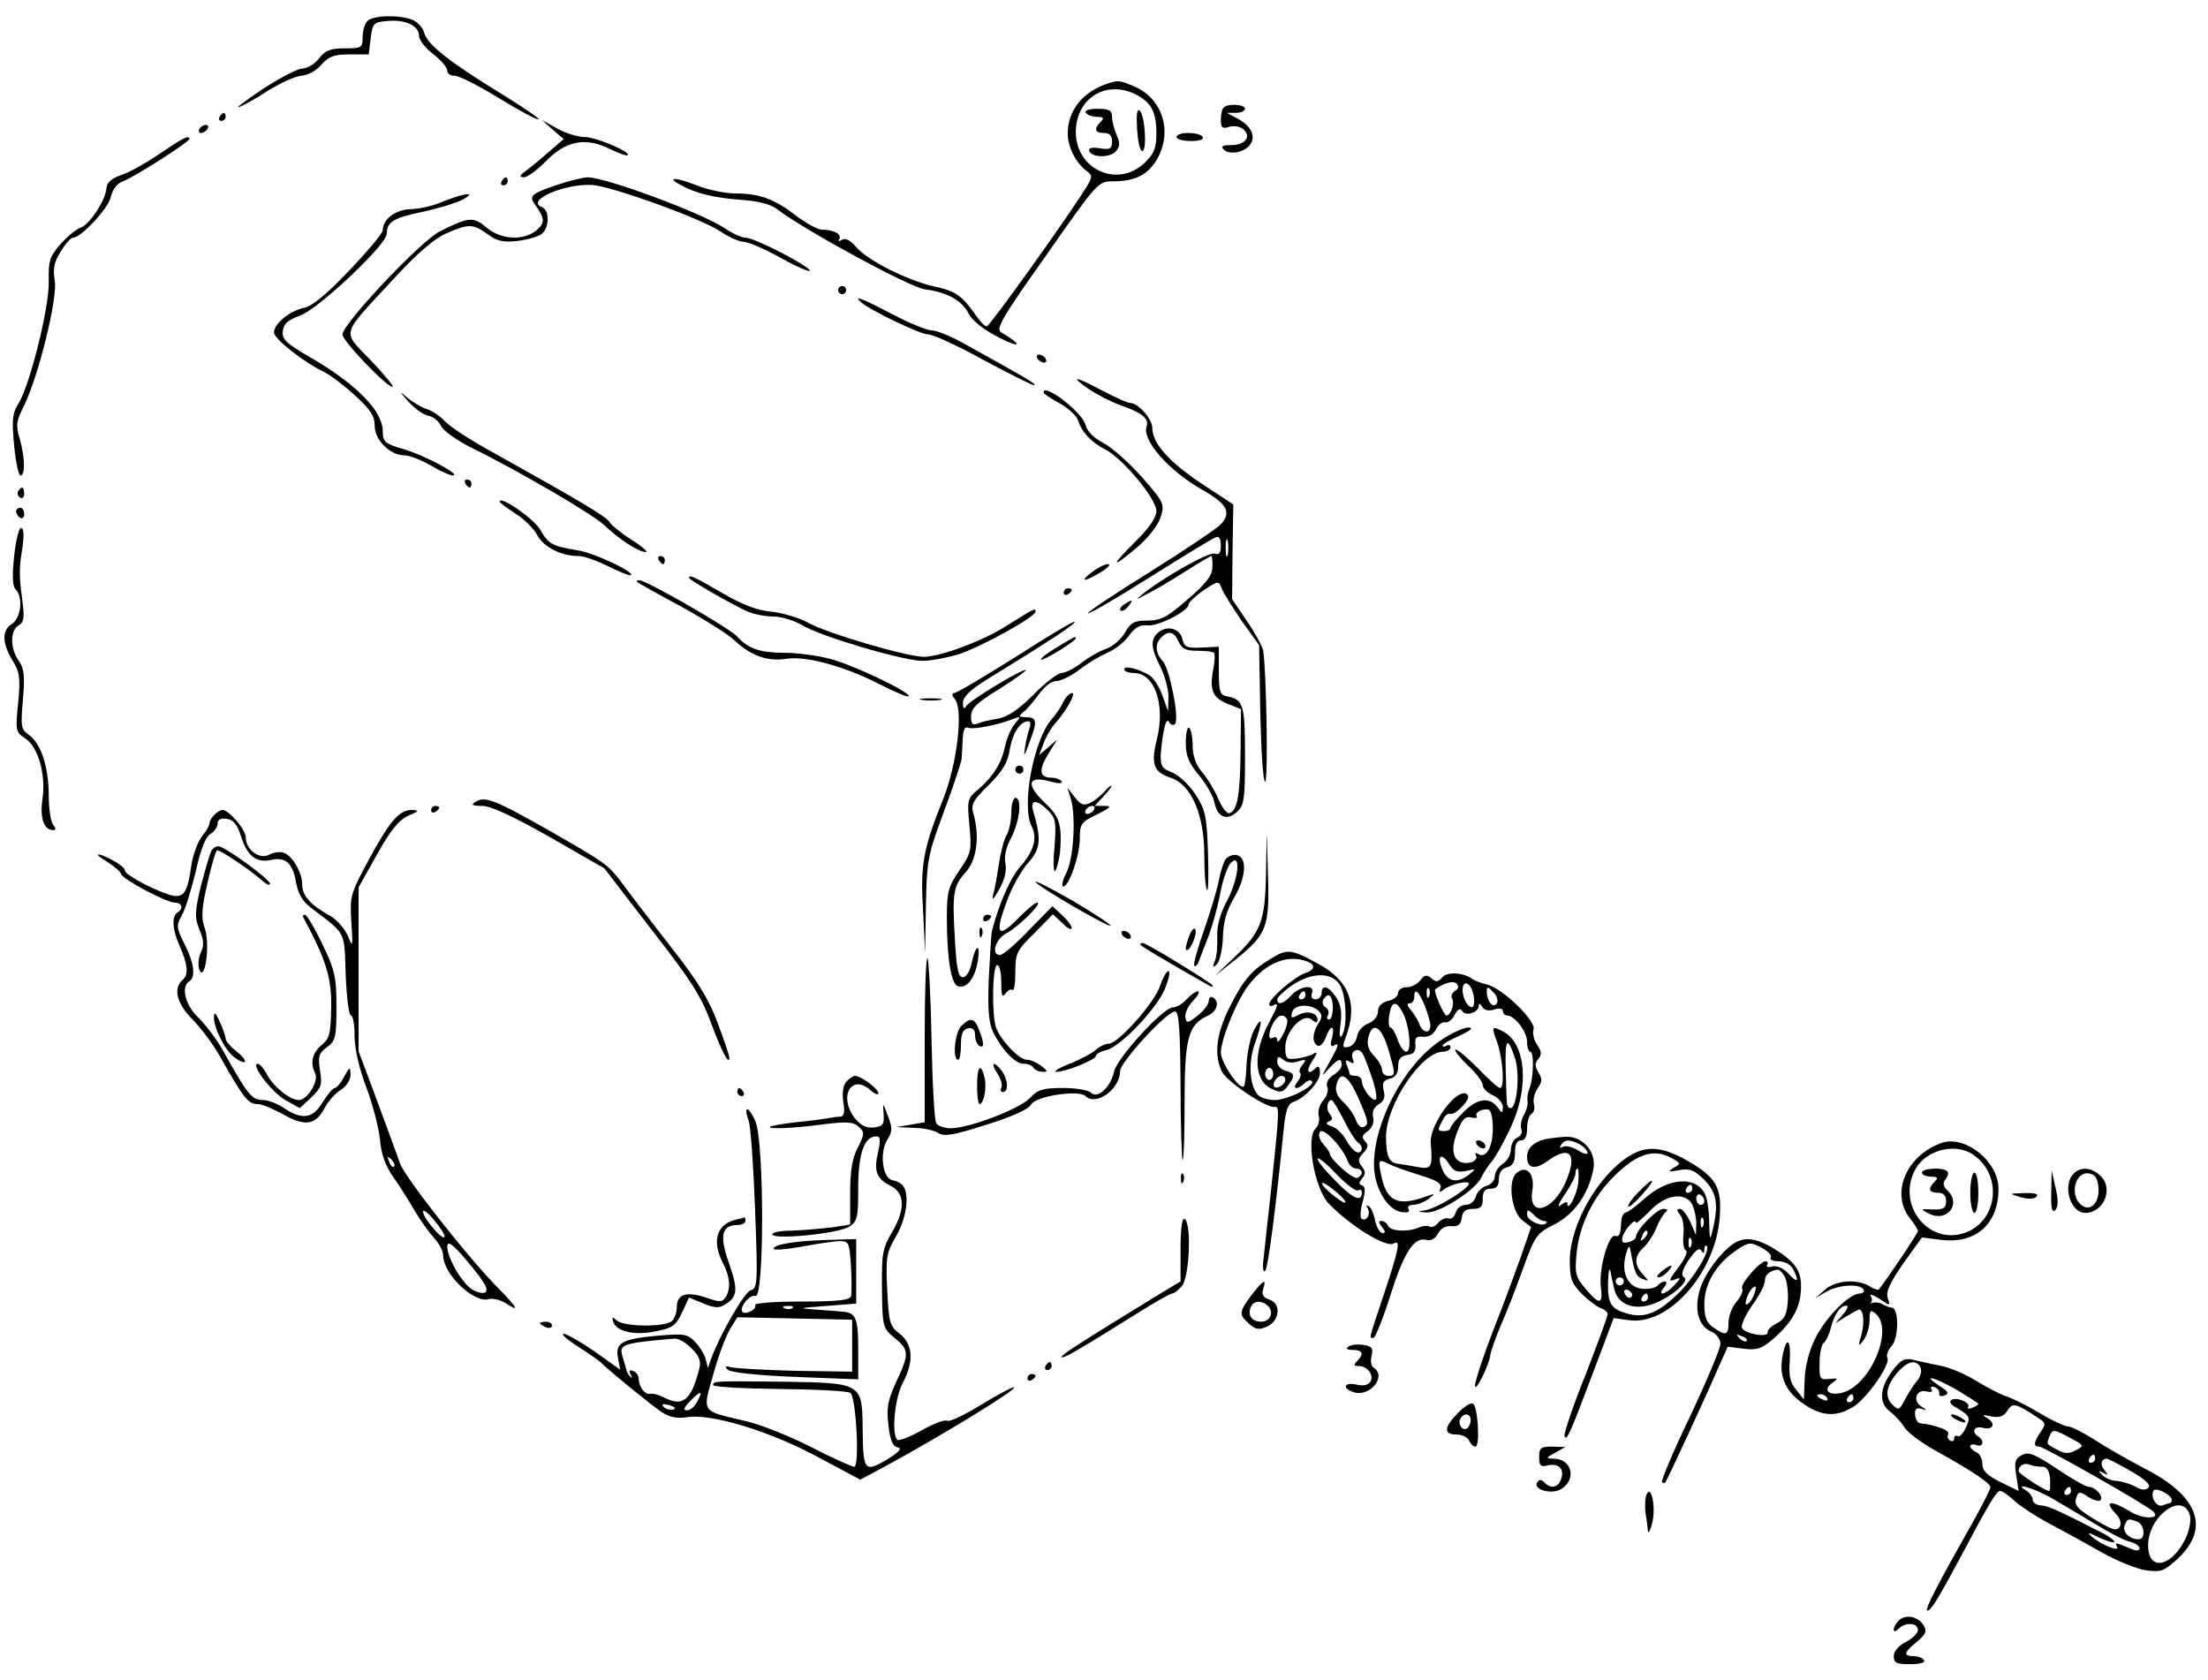 <?xml version="1.0" standalone="no"?>
<!DOCTYPE svg PUBLIC "-//W3C//DTD SVG 20010904//EN"
 "http://www.w3.org/TR/2001/REC-SVG-20010904/DTD/svg10.dtd">
<svg version="1.0" xmlns="http://www.w3.org/2000/svg"
 width="548pt" height="417pt" viewBox="0 0 548 417"
 preserveAspectRatio="xMidYMid meet">
<g transform="translate(0,417) scale(0.1,-0.1)"
fill="#000000" stroke="none">
<path d="M912 4118 c-7 -7 -12 -25 -12 -40 0 -26 -2 -28 -44 -28 -36 0 -49 -5
-64 -25 -11 -14 -30 -25 -41 -25 -12 0 -56 -23 -99 -51 -42 -28 -69 -49 -60
-45 10 3 43 21 73 41 31 19 68 36 83 37 15 1 37 12 49 27 19 21 32 26 70 26
l48 0 5 40 c5 38 7 40 42 43 45 4 78 -12 78 -37 0 -10 16 -31 35 -45 19 -15
35 -33 35 -41 0 -8 8 -13 18 -13 9 1 59 -24 111 -56 51 -31 95 -55 98 -52 2 2
-40 31 -94 64 -127 78 -182 121 -190 150 -3 13 -17 28 -30 33 -34 13 -97 11
-111 -3z"/>
<path d="M2750 3963 c-62 -20 -100 -67 -100 -124 0 -34 20 -74 49 -95 13 -10
12 -15 -5 -42 -48 -77 -238 -342 -245 -342 -5 0 -16 12 -26 26 -35 50 -51 62
-104 73 -67 15 -167 65 -195 99 -14 16 -25 22 -34 17 -8 -5 -11 -4 -7 2 7 12
-14 23 -43 23 -10 0 -40 16 -66 36 -53 41 -90 54 -151 54 -23 0 -66 9 -94 20
-53 21 -78 21 -38 0 37 -20 81 -31 149 -36 43 -3 74 -11 90 -24 68 -52 328
-193 365 -198 55 -7 92 -27 109 -60 9 -18 38 -41 78 -61 53 -27 56 -17 3 14
-14 9 0 34 112 192 126 180 128 183 165 183 54 0 85 15 108 52 42 70 16 154
-56 184 -35 15 -40 15 -64 7z m70 -28 c38 -20 50 -43 50 -97 0 -36 -6 -50 -29
-72 -67 -64 -171 -17 -171 77 1 84 76 130 150 92z"/>
<path d="M2695 3890 c3 -5 16 -10 28 -10 16 0 18 -3 9 -12 -18 -18 -15 -28 8
-28 14 0 20 -7 20 -21 0 -18 -5 -21 -30 -17 -19 3 -29 1 -27 -6 6 -18 53 -18
67 -1 10 12 10 21 1 41 -6 14 -11 34 -11 44 0 16 -7 20 -36 20 -21 0 -33 -4
-29 -10z"/>
<path d="M2822 3850 c2 -30 7 -55 13 -55 12 0 7 87 -6 100 -7 7 -9 -9 -7 -45z"/>
<path d="M3037 3903 c-4 -3 -7 -17 -7 -30 0 -20 4 -23 20 -18 12 4 27 1 35 -5
22 -18 6 -40 -28 -40 -22 0 -28 -3 -20 -11 15 -15 54 -7 67 14 13 21 0 46 -35
64 l-24 13 23 0 c12 0 22 5 22 10 0 11 -43 14 -53 3z"/>
<path d="M545 3880 c-3 -5 -1 -10 4 -10 6 0 11 5 11 10 0 6 -2 10 -4 10 -3 0
-8 -4 -11 -10z"/>
<path d="M1372 3848 l27 -23 -37 -32 c-20 -18 -46 -39 -57 -47 -16 -12 -17
-15 -5 -16 9 0 33 18 54 39 50 52 99 61 158 32 23 -11 44 -19 46 -16 8 8 -79
45 -107 45 -16 0 -47 9 -68 21 l-38 21 27 -24z"/>
<path d="M495 3850 c-3 -5 -2 -10 4 -10 5 0 13 5 16 10 3 6 2 10 -4 10 -5 0
-13 -4 -16 -10z"/>
<path d="M2920 3830 c0 -5 16 -10 36 -10 21 0 33 4 29 10 -3 6 -19 10 -36 10
-16 0 -29 -4 -29 -10z"/>
<path d="M397 3789 c-32 -22 -74 -46 -95 -53 -26 -9 -37 -19 -38 -34 -2 -29
-42 -90 -64 -97 -10 -3 -33 -22 -50 -41 -27 -31 -30 -42 -29 -92 2 -64 -48
-262 -76 -305 -14 -22 -16 -39 -10 -102 4 -41 11 -75 16 -75 12 0 11 45 -2 91
-10 33 -9 43 10 81 36 72 84 266 77 311 -5 30 -2 47 15 73 11 19 25 34 30 34
20 0 88 73 94 101 4 19 16 34 30 39 28 10 165 98 165 105 0 11 -17 2 -73 -36z"/>
<path d="M1245 3720 c-3 -5 -1 -10 4 -10 6 0 11 5 11 10 0 6 -2 10 -4 10 -3 0
-8 -4 -11 -10z"/>
<path d="M1382 3711 c-64 -22 -70 -27 -54 -49 25 -35 25 -45 3 -64 -33 -26
-87 -23 -123 7 -33 28 -44 27 -116 -9 -47 -23 -242 -230 -242 -256 0 -16 109
-130 124 -130 5 0 -19 29 -53 65 -73 76 -78 58 55 202 60 65 102 101 132 114
55 24 66 24 102 -2 23 -17 38 -21 74 -17 25 3 53 11 61 18 19 16 19 59 0 66
-42 16 56 59 125 55 48 -3 275 -85 319 -116 21 -14 46 -25 57 -25 10 0 52 -18
92 -40 39 -22 72 -36 72 -32 0 11 -137 82 -159 82 -10 0 -34 11 -53 24 -57 38
-295 126 -340 126 -13 -1 -47 -9 -76 -19z"/>
<path d="M1100 3670 c-25 -11 -61 -19 -81 -19 -37 -1 -69 -25 -69 -52 0 -8
-38 -53 -83 -100 -57 -60 -92 -89 -113 -93 -36 -8 -74 -40 -74 -61 0 -16 75
-75 126 -99 17 -9 51 -35 77 -59 37 -34 47 -50 47 -74 0 -35 38 -73 74 -73 11
0 41 -11 65 -25 23 -14 48 -25 55 -25 22 1 -70 50 -121 65 -48 14 -53 18 -53
45 0 50 -66 117 -178 182 -62 36 -73 46 -70 67 2 18 13 27 43 38 44 15 215
176 215 203 0 29 16 39 87 54 39 8 84 22 100 30 39 21 8 18 -47 -4z"/>
<path d="M2080 3450 c0 -5 5 -10 10 -10 6 0 10 5 10 10 0 6 -4 10 -10 10 -5 0
-10 -4 -10 -10z"/>
<path d="M2136 3421 c19 -19 148 -81 168 -81 12 0 75 -29 140 -65 66 -35 121
-63 123 -61 4 4 -17 16 -172 102 -33 19 -70 34 -82 34 -12 0 -56 18 -98 40
-76 40 -98 48 -79 31z"/>
<path d="M2575 3280 c3 -5 11 -10 16 -10 6 0 7 5 4 10 -3 6 -11 10 -16 10 -6
0 -7 -4 -4 -10z"/>
<path d="M2703 3204 c21 -14 56 -32 79 -40 52 -18 70 -33 64 -51 -13 -34 52
-109 137 -158 64 -36 75 -58 45 -88 -13 -12 -92 -65 -175 -117 -84 -52 -153
-98 -153 -102 0 -4 69 36 153 89 83 52 158 98 165 100 8 3 12 -4 12 -21 0 -18
-4 -24 -15 -20 -13 6 -128 -59 -180 -101 -18 -15 -18 -15 10 0 17 8 59 33 94
55 34 22 65 40 67 40 2 0 4 -12 3 -27 0 -21 -15 -41 -61 -80 -51 -45 -67 -53
-100 -53 -33 0 -42 -5 -56 -30 -9 -16 -30 -34 -46 -40 -16 -5 -44 -21 -62 -35
-18 -14 -40 -25 -49 -25 -9 0 -41 -24 -70 -54 -36 -36 -64 -55 -86 -59 -19 -3
-42 -8 -51 -12 -14 -6 -18 -2 -18 17 0 20 14 34 70 68 38 24 68 46 66 47 -5 6
-139 -75 -148 -89 -5 -9 -8 -7 -8 8 0 14 17 31 55 55 171 105 226 142 222 146
-3 2 -68 -37 -146 -87 -78 -49 -147 -90 -153 -90 -6 0 -6 -6 2 -15 21 -26 6
-158 -28 -245 -51 -127 -58 -165 -51 -280 l5 -105 2 117 c2 106 5 126 36 210
32 86 47 132 52 151 1 4 2 25 3 47 1 28 5 38 14 34 14 -5 74 7 112 22 19 7 19
6 4 -12 -9 -10 -20 -35 -24 -54 -9 -43 -29 -76 -66 -108 -28 -23 -29 -26 -23
-90 6 -63 4 -70 -25 -112 -27 -40 -31 -53 -31 -116 0 -99 10 -165 27 -171 22
-8 43 19 50 63 7 46 -6 40 -16 -8 -4 -19 -13 -33 -21 -33 -12 0 -16 21 -20 95
-7 116 -4 132 28 167 26 29 34 87 18 144 -7 22 -1 33 38 71 34 34 47 55 52 87
7 42 26 71 46 71 6 0 7 -8 3 -17 -3 -10 -9 -31 -11 -48 -4 -25 -2 -23 10 10
21 54 20 65 -6 65 -20 1 -21 2 -8 13 9 7 26 27 39 45 13 18 31 32 43 32 11 0
37 13 57 28 20 16 51 34 69 42 18 7 42 26 53 41 15 22 28 29 48 27 27 -2 101
36 101 52 0 5 17 21 37 35 37 24 38 24 45 5 4 -11 27 -47 50 -81 l43 -60 3
-170 c2 -93 7 -169 12 -169 8 0 3 283 -5 326 -3 12 -21 45 -41 74 l-36 53 1
118 2 117 -79 52 c-81 54 -122 100 -122 138 0 22 -35 62 -55 62 -7 0 -37 14
-68 30 -69 37 -85 39 -34 4z m344 -411 c-3 -10 -5 -2 -5 17 0 19 2 27 5 18 2
-10 2 -26 0 -35z"/>
<path d="M1014 3173 c16 -18 38 -33 50 -35 11 -2 25 -13 30 -24 5 -12 37 -35
70 -52 130 -64 312 -171 339 -198 33 -32 82 -64 100 -64 6 0 -9 14 -35 30 -25
16 -50 36 -55 44 -8 14 -67 49 -307 183 -43 24 -89 54 -101 67 -12 13 -33 27
-46 31 -13 4 -35 17 -49 29 -20 17 -19 15 4 -11z"/>
<path d="M2590 3196 c0 -3 18 -15 40 -27 22 -12 43 -32 46 -43 9 -29 33 -54
68 -72 43 -22 126 -122 126 -152 0 -16 -17 -41 -50 -74 -64 -63 -64 -72 -1
-19 30 25 54 56 61 76 11 34 10 37 -46 101 -32 36 -75 74 -96 85 -24 12 -40
29 -44 45 -8 31 -104 105 -104 80z"/>
<path d="M1155 2970 c3 -5 8 -10 11 -10 2 0 4 5 4 10 0 6 -5 10 -11 10 -5 0
-7 -4 -4 -10z"/>
<path d="M45 2951 c-3 -5 -1 -12 5 -16 5 -3 10 1 10 9 0 18 -6 21 -15 7z"/>
<path d="M1240 2925 c0 -2 18 -16 40 -30 22 -14 46 -38 54 -54 16 -29 59 -51
103 -51 13 0 46 -12 74 -26 28 -14 53 -24 55 -21 8 8 -92 55 -131 61 -65 11
-73 15 -94 51 -16 28 -101 87 -101 70z"/>
<path d="M40 2901 c0 -6 5 -13 10 -16 6 -3 10 1 10 9 0 9 -4 16 -10 16 -5 0
-10 -4 -10 -9z"/>
<path d="M35 2789 c-5 -48 -4 -74 4 -82 19 -19 13 -71 -9 -85 -26 -16 -25 -48
1 -91 18 -29 20 -43 14 -106 -7 -68 -6 -72 17 -87 33 -21 53 -92 43 -153 -6
-46 4 -75 27 -75 7 0 7 5 0 13 -6 7 -11 40 -11 72 0 71 -19 130 -49 151 -20
14 -21 21 -15 88 5 59 3 78 -11 97 -21 30 -21 75 0 87 13 7 15 19 10 58 -9 67
-9 82 0 137 4 30 3 47 -4 47 -5 0 -13 -32 -17 -71z"/>
<path d="M1635 2780 c3 -5 8 -10 11 -10 2 0 4 5 4 10 0 6 -5 10 -11 10 -5 0
-7 -4 -4 -10z"/>
<path d="M2710 2750 c-33 -25 -19 -25 22 0 18 11 26 20 18 20 -8 0 -26 -9 -40
-20z"/>
<path d="M1710 2736 c0 -5 106 -66 144 -83 15 -7 45 -13 65 -13 20 0 52 -10
71 -21 45 -28 252 -89 299 -89 20 0 58 7 86 15 56 17 195 94 195 107 0 10 0
10 -75 -37 -57 -36 -162 -75 -202 -75 -42 0 -243 59 -288 85 -22 12 -63 24
-90 27 -36 3 -72 17 -122 46 -69 40 -83 47 -83 38z"/>
<path d="M1581 2726 c2 -2 51 -30 109 -61 58 -32 119 -70 135 -86 40 -37 81
-51 126 -44 49 8 144 -18 232 -63 37 -19 70 -33 72 -30 9 8 -137 78 -195 93
-30 8 -81 15 -113 15 -60 0 -90 10 -117 40 -17 20 -226 140 -243 140 -6 0 -8
-2 -6 -4z"/>
<path d="M2640 2699 c0 -5 5 -7 10 -4 6 3 10 8 10 11 0 2 -4 4 -10 4 -5 0 -10
-5 -10 -11z"/>
<path d="M2790 2670 c-8 -5 -12 -12 -9 -15 4 -3 12 1 19 10 14 17 11 19 -10 5z"/>
<path d="M2872 2598 c-17 -17 -15 -38 8 -83 11 -22 20 -55 20 -75 l-1 -35 -14
39 c-8 22 -22 44 -32 50 -28 17 -63 25 -63 15 0 -5 11 -9 23 -9 53 0 80 -78
58 -166 -15 -60 -8 -80 34 -94 52 -17 84 -91 84 -194 0 -43 3 -81 7 -85 3 -3
4 40 2 95 -3 91 -7 106 -32 144 -15 23 -41 47 -57 53 -31 12 -33 18 -23 91 5
30 10 43 15 35 4 -8 11 -10 15 -6 12 12 -13 137 -30 156 -19 21 -20 43 -4 59
18 18 32 15 43 -10 8 -18 18 -23 47 -23 20 0 38 -2 41 -5 3 -3 2 -24 -3 -47
-8 -49 1 -67 43 -82 l27 -11 -1 -102 c-1 -111 -8 -149 -27 -156 -7 -2 -19 13
-28 35 -9 21 -27 51 -40 66 -16 19 -24 41 -24 67 0 21 -4 41 -9 44 -4 3 -8
-14 -8 -37 0 -33 7 -50 32 -80 18 -21 35 -51 39 -68 7 -37 31 -47 56 -24 18
16 20 32 20 140 0 127 -4 139 -45 147 -17 3 -20 11 -20 63 l0 60 -42 -2 c-38
-2 -44 1 -49 23 -7 26 -41 33 -62 12z"/>
<path d="M2622 2563 c-24 -14 -41 -28 -38 -30 4 -4 86 46 86 53 0 6 -2 5 -48
-23z"/>
<path d="M2639 2428 c-6 -13 -19 -32 -29 -43 -45 -52 -76 -217 -49 -267 14
-27 5 -61 -30 -100 -24 -28 -52 -92 -69 -158 -2 -8 -5 -62 -8 -119 -3 -80 0
-110 12 -135 23 -44 54 -76 75 -76 10 0 21 -4 24 -10 3 -5 14 -10 23 -10 13 0
13 2 -4 15 -10 8 -26 15 -35 15 -20 0 -65 48 -77 80 -11 33 -9 155 3 155 6 0
10 -19 10 -43 0 -33 2 -39 11 -27 6 8 14 12 17 8 4 -3 7 16 7 44 0 47 3 54 47
97 l46 47 24 -22 c12 -13 23 -18 23 -12 0 5 -11 20 -24 32 l-24 22 -59 -60
c-32 -34 -64 -61 -71 -61 -23 0 -12 39 16 54 30 16 91 76 76 76 -5 0 -24 -16
-43 -35 -56 -58 -64 -45 -30 44 11 30 34 71 51 90 31 35 33 58 12 129 -8 28 9
29 37 1 19 -19 21 -29 16 -93 -4 -41 -2 -65 3 -56 4 8 9 29 11 45 5 67 -1 88
-36 121 -51 48 -45 71 14 54 19 -5 29 -5 26 1 -4 5 -15 9 -25 9 -30 0 -33 18
-9 58 l23 37 -23 -20 -22 -19 11 29 c6 17 19 39 29 50 29 33 52 75 42 75 -6 0
-16 -10 -22 -22z"/>
<path d="M2288 2433 c12 -2 32 -2 45 0 12 2 2 4 -23 4 -25 0 -35 -2 -22 -4z"/>
<path d="M2520 2260 c0 -5 5 -10 10 -10 6 0 10 5 10 10 0 6 -4 10 -10 10 -5 0
-10 -4 -10 -10z"/>
<path d="M2740 2204 c-8 -8 -22 -20 -33 -26 -17 -8 -24 -6 -39 13 l-19 24 8
-25 c14 -43 8 -152 -11 -187 -9 -18 -12 -33 -7 -33 14 0 41 77 41 119 0 36 3
41 43 60 34 17 38 21 18 21 l-24 0 23 25 c13 14 21 25 18 25 -3 0 -11 -7 -18
-16z m-25 -44 c-3 -5 -11 -10 -16 -10 -6 0 -7 5 -4 10 3 6 11 10 16 10 6 0 7
-4 4 -10z"/>
<path d="M1180 2180 c-12 -7 -8 -10 17 -10 21 0 77 -26 167 -77 l136 -78 117
-152 c96 -123 124 -166 147 -230 28 -74 46 -109 46 -87 0 5 -13 43 -29 86 -21
57 -50 104 -112 183 -46 59 -99 128 -118 154 -43 57 -40 55 -190 141 -134 76
-158 85 -181 70z"/>
<path d="M2510 2154 c0 -19 -5 -45 -12 -57 -7 -12 -15 -44 -19 -72 -4 -27 -10
-61 -14 -75 -4 -17 1 -12 15 13 14 25 19 48 15 65 -3 17 2 40 15 64 21 40 27
98 10 98 -5 0 -10 -16 -10 -36z"/>
<path d="M1070 2159 c0 -5 5 -7 10 -4 6 3 10 8 10 11 0 2 -4 4 -10 4 -5 0 -10
-5 -10 -11z"/>
<path d="M532 2148 c-7 -7 -12 -16 -12 -21 0 -5 -8 -20 -19 -33 -10 -13 -22
-45 -26 -71 -10 -71 -19 -83 -53 -74 -42 13 -112 50 -112 61 0 5 -13 16 -30
25 -42 22 -51 18 -12 -5 17 -11 32 -24 32 -28 0 -12 113 -72 134 -72 18 0 22
-15 6 -25 -14 -9 -12 -42 4 -78 22 -50 25 -75 10 -88 -25 -21 -16 -59 24 -99
20 -21 51 -61 67 -90 61 -108 71 -120 95 -120 10 0 38 -12 64 -26 53 -30 79
-26 101 15 8 16 25 36 39 45 16 10 26 26 26 39 -1 21 -2 20 -16 -5 -8 -16 -19
-28 -23 -28 -5 0 -18 -16 -30 -35 -24 -41 -51 -45 -96 -15 -16 11 -40 20 -51
20 -29 0 -38 11 -99 120 -16 30 -45 67 -62 84 -33 30 -45 78 -23 91 16 10 12
45 -12 92 -20 40 -21 46 -7 71 9 15 24 65 35 110 12 55 25 87 37 93 9 5 17 17
17 25 0 10 8 14 22 12 17 -2 27 -14 36 -43 16 -50 38 -67 75 -59 36 8 54 -8
62 -57 5 -27 16 -46 36 -61 90 -69 83 -56 87 -167 2 -55 8 -101 13 -101 5 0 9
-23 9 -50 0 -32 11 -80 29 -128 16 -42 31 -101 34 -129 3 -37 13 -65 33 -94
16 -22 40 -61 54 -85 14 -24 36 -54 48 -67 12 -13 22 -32 22 -43 0 -46 77
-119 113 -108 10 3 29 -2 42 -10 37 -24 31 -13 -24 43 -74 76 -224 267 -238
303 -6 18 -32 88 -57 156 l-46 123 0 204 0 203 46 82 c34 61 54 85 78 96 26
11 28 13 9 14 -32 0 -54 -25 -108 -124 -45 -84 -47 -90 -43 -154 4 -63 4 -65
-9 -34 -8 18 -28 41 -45 50 -47 26 -68 49 -68 77 0 30 -24 71 -46 79 -9 3 -24
1 -36 -5 -24 -13 -58 12 -58 43 0 19 -42 68 -58 68 -4 0 -13 -5 -20 -12z m446
-873 c-3 -3 -9 2 -12 12 -6 14 -5 15 5 6 7 -7 10 -15 7 -18z m125 -175 c-7 -7
-53 48 -53 63 0 7 14 -4 29 -23 16 -19 27 -37 24 -40z m94 -108 c20 -28 10
-39 -22 -24 -25 12 -65 79 -65 109 1 13 10 8 37 -22 19 -22 42 -50 50 -63z"/>
<path d="M3142 2002 c-2 -119 -12 -145 -81 -210 l-46 -44 53 42 c76 61 83 80
79 208 l-3 107 -2 -103z"/>
<path d="M525 2059 c-4 -6 -15 -45 -26 -86 -16 -67 -16 -80 -4 -110 11 -26 12
-39 3 -58 -6 -13 -7 -32 -3 -42 14 -32 27 66 13 104 -9 26 -8 47 7 112 10 45
21 81 24 81 9 0 82 -49 109 -73 12 -11 22 -16 22 -10 0 11 -113 93 -128 93 -6
0 -14 -5 -17 -11z"/>
<path d="M3042 2038 c-5 -7 -13 -31 -17 -53 -4 -22 -21 -78 -37 -124 -16 -45
-27 -85 -24 -88 3 -3 9 3 12 13 4 10 15 40 25 65 9 25 22 72 28 104 6 33 18
66 26 74 26 26 19 -41 -10 -95 -17 -32 -25 -62 -24 -88 1 -23 -1 -50 -6 -61
-6 -16 -5 -18 5 -8 7 6 14 36 15 66 1 39 9 68 29 101 29 50 32 99 5 104 -9 2
-21 -3 -27 -10z"/>
<path d="M2570 1982 c0 -9 181 -114 186 -109 2 2 -39 29 -91 60 -52 30 -95 52
-95 49z"/>
<path d="M753 1893 c56 -105 70 -148 69 -222 -1 -65 -4 -78 -22 -93 -25 -20
-31 -45 -18 -71 10 -19 -18 -66 -40 -67 -22 0 -62 32 -78 61 -8 16 -19 29 -24
29 -20 0 37 -74 70 -91 l34 -19 29 27 c25 24 27 32 21 67 -5 34 -3 42 17 57
22 16 24 25 24 101 0 74 -4 91 -35 155 -19 40 -39 73 -43 73 -5 0 -6 -3 -4 -7z"/>
<path d="M2440 1889 c0 -5 5 -7 10 -4 6 3 10 8 10 11 0 2 -4 4 -10 4 -5 0 -10
-5 -10 -11z"/>
<path d="M2431 1854 c0 -11 3 -14 6 -6 3 7 2 16 -1 19 -3 4 -6 -2 -5 -13z"/>
<path d="M2951 1846 c-6 -16 -10 -31 -7 -33 7 -8 28 37 23 50 -3 7 -10 -1 -16
-17z"/>
<path d="M2785 1850 c3 -5 11 -10 16 -10 6 0 7 5 4 10 -3 6 -11 10 -16 10 -6
0 -7 -4 -4 -10z"/>
<path d="M2830 1826 c0 -3 60 -39 173 -103 4 -2 7 -2 7 1 0 5 -165 106 -174
106 -3 0 -6 -2 -6 -4z"/>
<path d="M3151 1789 c-46 -28 -67 -53 -102 -124 -31 -64 -36 -115 -16 -155 13
-25 111 -91 131 -87 12 2 11 -13 -9 -203 -8 -74 -17 -152 -19 -174 -3 -21 -1
-35 4 -30 7 8 25 142 47 361 4 36 10 54 22 58 30 10 67 50 67 73 0 14 -4 18
-10 12 -20 -20 -26 -9 -9 17 13 20 14 25 3 18 -8 -5 -27 -10 -42 -12 -25 -3
-28 0 -28 28 0 40 44 86 65 69 11 -9 15 -9 15 -1 0 18 -26 24 -48 12 -17 -9
-19 -8 -15 7 5 20 47 22 66 3 9 -9 9 -16 -1 -31 -15 -24 -16 -47 -2 -55 6 -3
14 5 20 19 12 34 24 34 16 0 -5 -17 -3 -23 4 -19 15 9 13 1 -11 -42 -20 -36
-20 -37 -1 -15 23 25 32 28 32 9 0 -7 -9 -18 -21 -25 -13 -8 -18 -19 -15 -29
4 -9 -1 -24 -10 -34 -9 -10 -14 -27 -11 -38 3 -11 -1 -25 -7 -31 -26 -21 -4
-150 32 -187 54 -56 142 -110 161 -99 18 11 13 -14 -24 -125 -40 -120 -37
-109 -26 -109 4 0 23 46 41 103 34 108 59 148 90 140 12 -3 22 3 29 16 7 13
20 20 34 18 16 -1 23 4 25 21 2 16 10 22 28 22 19 0 24 5 24 25 0 18 5 25 20
25 14 0 20 7 20 24 0 15 7 26 20 29 15 4 20 14 20 36 0 21 5 31 15 31 10 0 15
10 15 29 0 17 5 33 11 37 6 3 9 14 6 24 -3 11 2 28 9 39 12 16 12 24 2 40 -9
15 -9 23 0 33 9 11 8 19 -3 35 -8 12 -12 29 -9 38 8 20 -77 103 -116 112 -14
3 -29 9 -35 13 -23 17 -63 19 -75 5 -10 -12 -16 -13 -27 -3 -12 10 -18 9 -28
-5 -7 -9 -22 -17 -34 -17 -11 0 -21 -6 -21 -14 0 -8 -11 -17 -25 -20 -16 -4
-25 -13 -25 -26 0 -12 -10 -24 -24 -30 -14 -5 -26 -19 -28 -32 -2 -12 -11 -24
-21 -26 -15 -3 -16 0 -7 24 31 82 9 141 -70 183 -68 37 -75 37 -119 10z m93
-5 c22 -8 20 -21 -5 -29 -25 -8 -89 -63 -89 -77 0 -5 5 -6 10 -3 15 9 12 -1
-10 -42 -41 -76 -38 -145 6 -165 22 -11 28 -9 40 7 19 25 18 32 -6 38 -11 3
-20 13 -20 22 0 14 3 15 15 5 8 -7 23 -9 37 -4 19 6 21 5 11 -8 -7 -8 -10 -18
-6 -21 3 -4 0 -13 -7 -22 -15 -18 0 -21 18 -3 6 6 14 9 18 5 11 -11 -60 -47
-92 -47 -17 0 -37 6 -43 14 -20 24 -23 79 -7 125 20 56 20 74 -1 36 -9 -16
-17 -54 -19 -83 -1 -30 -4 -56 -7 -58 -10 -10 -57 59 -57 84 1 36 41 133 71
170 43 54 96 74 143 56z m80 -56 c17 -24 21 -104 7 -127 -6 -10 -8 0 -4 27 4
29 1 49 -11 67 -18 28 -36 33 -36 10 0 -8 -7 -15 -15 -15 -9 0 -12 6 -9 15 9
23 -29 19 -51 -5 -19 -21 -35 -26 -35 -10 0 5 17 21 37 35 48 32 96 33 117 3z
m287 -17 c-7 -5 -11 -13 -7 -19 7 -12 -3 -42 -14 -42 -7 0 -33 61 -28 65 22
16 45 22 53 14 6 -6 5 -13 -4 -18z m45 -6 c4 -14 3 -29 0 -33 -9 -8 -26 18
-26 41 0 26 19 20 26 -8z m-109 -7 c-3 -8 -6 -5 -6 6 -1 11 2 17 5 13 3 -3 4
-12 1 -19z m168 -18 c-9 -14 -25 5 -25 30 0 12 3 12 16 -2 9 -9 13 -21 9 -28z
m-475 20 c0 -5 -5 -10 -11 -10 -5 0 -7 5 -4 10 3 6 8 10 11 10 2 0 4 -4 4 -10z
m296 -25 c7 -19 14 -41 14 -50 0 -21 -19 -19 -27 3 -3 9 -13 25 -21 35 -10 11
-11 17 -4 17 7 0 12 7 12 15 0 25 10 17 26 -20z m-228 -5 c0 -16 -4 -30 -9
-30 -6 0 -7 5 -3 11 3 6 1 15 -6 19 -7 4 -9 13 -6 19 13 20 23 12 24 -19z
m173 -12 c17 -32 24 -98 9 -98 -6 0 -16 14 -21 30 -6 17 -14 30 -18 30 -4 0
-6 14 -3 30 5 36 17 38 33 8z m228 7 c12 4 21 2 21 -4 0 -6 5 -11 10 -11 19 0
50 -40 50 -65 0 -14 4 -25 8 -25 10 0 8 -68 -2 -91 -4 -10 -6 -23 -5 -30 2 -8
-2 -24 -9 -36 -7 -12 -9 -28 -6 -36 3 -8 -2 -17 -10 -20 -9 -4 -16 -17 -16
-29 0 -13 -9 -29 -20 -36 -11 -7 -20 -21 -20 -31 0 -10 -9 -21 -21 -24 -11 -3
-23 -15 -26 -26 -3 -12 -14 -21 -25 -21 -11 0 -22 -8 -25 -19 -3 -11 -11 -17
-17 -15 -7 3 -19 -2 -26 -10 -7 -9 -16 -13 -22 -10 -5 3 -17 2 -26 -2 -27 -12
-71 -10 -77 4 -2 6 -10 12 -16 12 -8 0 -8 -4 1 -15 9 -11 9 -15 1 -15 -6 0
-14 14 -18 30 -3 17 -10 33 -16 37 -6 3 -7 1 -3 -5 9 -14 -2 -34 -14 -27 -5 3
-4 22 2 42 7 27 7 38 -1 41 -9 3 -9 7 0 18 9 11 8 18 -1 29 -10 13 -10 19 3
33 13 14 14 21 5 30 -9 9 -8 15 7 25 11 9 16 22 13 34 -3 13 1 24 13 32 14 8
18 18 13 35 -4 18 -1 25 15 29 14 3 21 13 21 30 0 19 6 26 23 29 16 2 21 9 20
25 -2 18 2 22 19 20 14 -1 26 6 32 19 6 11 16 19 23 17 6 -2 17 6 23 18 8 15
14 18 19 10 9 -14 41 -4 41 13 0 7 4 6 9 -3 5 -8 16 -11 30 -6z m-515 -24 c3
-5 -1 -22 -9 -37 -8 -16 -15 -23 -15 -16 0 7 -4 10 -10 7 -13 -8 -13 11 0 36
11 20 25 25 34 10z m251 -73 c19 -64 19 -68 0 -68 -8 0 -15 7 -15 15 0 8 -9
24 -20 35 -14 14 -18 28 -14 45 10 41 32 29 49 -27z m-40 -72 c9 -26 13 -51
10 -54 -8 -8 -35 27 -35 45 0 7 -7 13 -15 13 -8 0 -15 2 -15 4 0 2 -3 12 -7
22 -5 13 -3 15 7 9 10 -6 12 -4 7 8 -7 19 15 30 25 12 4 -6 14 -33 23 -59z
m-245 9 c0 -8 -4 -15 -10 -15 -5 0 -10 7 -10 15 0 8 5 15 10 15 6 0 10 -7 10
-15z m30 -14 c0 -12 -20 -25 -27 -18 -7 7 6 27 18 27 5 0 9 -4 9 -9z m180 -43
c27 -62 29 -70 13 -75 -6 -2 -14 6 -18 18 -4 12 -18 32 -31 44 -16 15 -21 28
-17 43 9 36 28 25 53 -30z m-35 -57 c13 -27 29 -52 35 -56 13 -8 13 -25 0 -25
-6 0 -19 13 -28 29 -9 17 -26 33 -37 36 -13 4 -16 8 -7 12 10 4 10 8 2 19 -10
11 -6 34 5 34 3 0 16 -22 30 -49z m10 -103 c4 -10 13 -18 21 -18 17 0 19 -17
2 -23 -12 -3 -68 47 -68 61 0 3 -7 13 -16 23 -9 10 -13 23 -8 30 8 13 58 -40
69 -73z m26 -72 c5 3 9 1 9 -5 0 -25 -21 -17 -63 26 -26 26 -47 51 -47 57 0 6
21 -10 46 -37 25 -26 50 -45 55 -41z m-32 -29 c1 -5 -12 2 -28 15 -17 13 -30
27 -30 31 -1 5 12 -2 28 -15 17 -13 30 -27 30 -31z"/>
<path d="M3574 1587 c-89 -60 -164 -201 -164 -307 0 -56 33 -113 69 -118 15
-2 21 0 17 7 -4 6 1 11 11 11 11 0 28 7 39 15 18 14 17 14 -9 5 -70 -25 -97
-11 -110 58 -7 35 -5 36 21 23 9 -5 43 -17 75 -27 43 -13 56 -21 52 -32 -4
-11 -2 -12 7 -5 20 16 71 26 63 13 -11 -17 -79 -58 -106 -63 -23 -4 -23 -4 2
-6 32 -1 119 54 135 86 6 13 18 31 26 40 9 10 30 48 47 84 47 100 39 208 -18
239 -29 15 -30 13 -15 -27 14 -41 19 -113 7 -113 -5 0 -30 23 -57 51 -27 27
-51 47 -54 44 -3 -2 11 -20 31 -39 21 -19 37 -41 37 -49 0 -7 11 -19 25 -25
14 -6 25 -20 25 -29 -1 -17 -1 -17 -14 0 -20 26 -51 21 -85 -14 -17 -17 -31
-34 -31 -38 0 -4 -7 -8 -15 -8 -18 0 -18 2 -4 28 5 11 14 17 18 15 4 -3 18 5
30 18 15 16 19 26 11 31 -25 16 -93 -77 -89 -122 5 -60 2 -66 -33 -59 -18 3
-40 7 -48 8 -22 2 -30 18 -30 67 0 79 88 211 141 211 10 0 19 5 19 11 0 5 -4
7 -10 4 -5 -3 -10 -3 -10 0 0 3 19 15 43 25 29 14 35 20 21 20 -12 0 -44 -15
-70 -33z m186 -43 c13 -38 5 -124 -11 -124 -5 0 -9 6 -9 13 -1 6 -2 44 -3 84
-2 76 4 84 23 27z m-55 -175 c0 -46 -17 -75 -36 -63 -7 4 -9 3 -6 -3 8 -13
-17 -24 -37 -17 -22 8 -25 37 -8 78 11 29 19 36 33 33 11 -3 17 -1 14 3 -6 9
14 20 30 16 6 -2 10 -23 10 -47z m-107 -90 c10 -16 20 -19 40 -15 26 6 26 6 8
-9 -32 -25 -58 -17 -70 23 -9 28 5 29 22 1z"/>
<path d="M3665 1330 c3 -5 11 -10 16 -10 6 0 7 5 4 10 -3 6 -11 10 -16 10 -6
0 -7 -4 -4 -10z"/>
<path d="M2295 1592 l0 -207 -35 -6 -35 -6 43 -2 c23 0 51 -6 61 -13 15 -9 38
-5 120 21 63 20 104 38 110 50 11 21 119 37 135 21 26 -26 86 17 86 62 0 22
116 148 136 148 10 0 13 -42 14 -182 0 -100 3 -184 5 -187 3 -2 5 62 5 143 0
160 9 193 57 215 24 11 31 35 13 46 -5 3 -10 -1 -10 -9 0 -8 -12 -24 -27 -36
-25 -20 -28 -20 -31 -5 -2 9 6 28 19 41 12 13 18 24 12 24 -5 0 -18 -9 -28
-20 -10 -11 -25 -20 -34 -20 -24 0 -138 -125 -146 -159 -8 -39 -41 -69 -57
-53 -7 7 -38 12 -70 12 -50 0 -62 -4 -82 -25 -25 -27 -151 -75 -197 -75 -15 0
-31 6 -35 12 -5 7 -10 100 -12 208 -2 107 -7 198 -10 202 -4 4 -7 -86 -7 -200z"/>
<path d="M2879 1723 c-14 -42 -104 -143 -127 -143 -9 0 -23 -7 -33 -16 -9 -8
-39 -24 -65 -34 -27 -11 -41 -19 -32 -20 23 0 98 30 98 40 0 4 12 11 26 14 37
10 126 104 146 154 9 23 13 42 8 42 -5 0 -14 -17 -21 -37z"/>
<path d="M531 1647 c-1 -28 28 -85 52 -102 31 -22 34 -8 4 16 -15 11 -27 26
-27 32 -1 7 -7 26 -15 42 -9 21 -14 25 -14 12z"/>
<path d="M2386 1624 c-16 -15 -23 -84 -8 -84 4 0 7 17 7 37 0 28 5 39 18 41
11 2 17 -3 17 -17 0 -11 5 -23 10 -26 13 -8 13 6 0 39 -11 30 -22 32 -44 10z"/>
<path d="M2476 1505 c8 -13 13 -29 9 -35 -3 -5 -1 -10 4 -10 15 0 13 31 -3 53
-20 26 -29 20 -10 -8z"/>
<path d="M2425 1475 c0 -25 3 -45 6 -45 11 0 19 44 12 68 -9 36 -18 25 -18
-23z"/>
<path d="M2100 1485 c-8 -9 -10 -29 -7 -50 4 -23 2 -35 -6 -36 -7 0 -21 -2
-32 -4 -11 -2 -47 -7 -80 -10 -33 -4 -62 -9 -64 -11 -7 -7 60 -4 134 6 57 7
73 6 86 -6 15 -14 15 -18 -2 -52 -14 -26 -19 -58 -19 -114 l0 -77 -46 -7 c-25
-3 -69 -7 -99 -8 -29 0 -51 -5 -48 -10 8 -13 165 3 191 20 20 13 22 22 22 97
0 84 15 127 45 127 10 0 11 -9 4 -41 -11 -46 -3 -65 32 -82 35 -18 36 -58 4
-113 -25 -42 -27 -55 -26 -143 1 -94 2 -97 31 -121 37 -30 37 -40 4 -110 -21
-46 -24 -64 -19 -107 4 -37 11 -53 23 -55 12 -2 3 -12 -28 -31 -55 -32 -58
-27 -59 79 -1 111 -3 112 -191 115 -176 2 -180 2 -180 -8 0 -5 75 -9 166 -10
92 -1 170 -5 175 -10 14 -14 23 -183 9 -183 -6 0 -55 22 -109 50 -53 27 -128
57 -167 65 -104 24 -101 20 -74 113 12 45 31 95 41 112 l19 31 143 -3 142 -3
0 -65 0 -64 -140 2 c-77 2 -149 6 -160 9 -15 4 -17 2 -9 -6 7 -7 70 -14 167
-18 l157 -6 0 76 c0 76 -6 90 -40 92 -8 1 -37 3 -65 5 -46 3 -44 4 25 9 l75 6
0 80 0 80 -69 -2 c-80 -2 -136 -11 -136 -22 0 -4 30 -2 68 5 37 7 79 13 94 14
25 0 26 -2 30 -62 2 -35 2 -69 0 -75 -3 -10 -37 -13 -124 -13 -67 0 -117 -4
-114 -9 6 -9 -23 -25 -31 -17 -10 10 18 45 32 40 22 -9 22 380 0 433 -17 39
-31 41 -17 2 5 -13 12 -112 16 -220 7 -184 6 -197 -11 -201 -16 -5 -79 -115
-99 -173 l-7 -20 -5 20 c-2 11 -14 31 -25 43 -21 22 -27 23 -97 17 -87 -8
-104 -18 -96 -56 l5 -28 -63 45 c-35 24 -70 44 -77 44 -8 0 9 -15 36 -32 28
-18 52 -35 55 -38 17 -18 130 -110 153 -125 19 -12 38 -16 62 -12 59 10 207
-35 325 -99 l105 -56 60 32 c142 77 328 191 322 197 -3 2 -39 -17 -80 -42 -42
-26 -80 -44 -86 -41 -6 4 -34 -7 -64 -24 -29 -16 -57 -27 -60 -23 -15 14 -6
104 13 140 29 54 26 97 -7 123 -25 19 -27 28 -31 109 -4 81 -2 92 22 133 25
43 34 101 18 124 -4 7 -16 13 -27 15 -25 5 -33 70 -12 102 12 19 12 28 1 57
-13 35 -13 35 -11 5 2 -26 -2 -30 -24 -33 -19 -2 -33 5 -48 24 -41 53 -7 111
40 68 10 -9 19 -12 19 -7 0 11 -43 43 -58 43 -5 0 -15 -7 -22 -15z m-133 -561
c-3 -3 -12 -4 -19 -1 -8 3 -5 6 6 6 11 1 17 -2 13 -5z m-251 -100 c19 -18 24
-31 20 -49 -20 -79 -40 -96 -84 -75 -15 8 -32 13 -39 11 -13 -2 -27 17 -28 38
0 8 -6 16 -14 19 -9 3 -11 0 -6 -9 5 -8 4 -10 0 -6 -5 4 -10 13 -11 20 -2 7
-6 22 -10 34 -7 27 4 30 129 41 10 1 29 -9 43 -24z m14 -133 c-6 -12 -17 -21
-25 -21 -10 0 -8 7 8 23 26 27 33 27 17 -2z m-59 -19 c-7 -2 -18 1 -23 6 -8 8
-4 9 13 5 13 -4 18 -8 10 -11z"/>
<path d="M1830 1460 c0 -5 5 -10 11 -10 5 0 7 5 4 10 -3 6 -8 10 -11 10 -2 0
-4 -4 -4 -10z"/>
<path d="M3835 1343 c-29 -7 -45 -23 -45 -44 0 -29 20 -33 51 -10 55 40 75 18
45 -52 -31 -73 -94 -90 -83 -22 7 42 -14 65 -39 44 -23 -19 -13 -97 15 -118
l21 -16 -24 -70 c-14 -39 -45 -124 -71 -189 -25 -65 -45 -126 -44 -135 1 -18
37 56 38 78 1 7 12 39 25 70 14 31 39 95 56 143 30 82 34 88 79 110 48 25 83
74 95 134 10 43 -24 84 -67 83 -18 -1 -41 -4 -52 -6z m86 -13 c10 -6 19 -15
19 -21 0 -5 -11 -2 -25 7 -13 8 -30 12 -36 8 -8 -4 -9 -3 -5 4 9 15 22 15 47
2z m-4 -95 c-3 -30 -27 -75 -27 -51 0 5 -8 2 -17 -5 -9 -8 -5 4 10 26 15 22
27 45 27 52 0 7 2 13 5 13 3 0 4 -16 2 -35z m-85 -95 c6 0 9 -3 5 -6 -10 -10
-47 7 -47 22 0 13 2 13 16 0 8 -9 20 -16 26 -16z"/>
<path d="M4820 1334 c-88 -30 -129 -125 -80 -187 11 -14 20 -28 20 -32 0 -6
-77 -120 -97 -145 -2 -2 -13 1 -23 8 -31 19 -85 15 -111 -9 l-24 -21 27 16
c30 18 84 21 93 6 3 -5 -1 -10 -9 -10 -26 0 -85 -59 -111 -112 -15 -30 -25
-69 -26 -100 l-2 -51 -19 24 c-15 17 -19 35 -16 71 3 53 -7 64 -17 18 -11 -51
3 -89 47 -121 47 -34 85 -37 128 -10 34 21 94 107 84 122 -3 6 2 19 11 29 18
20 18 95 0 95 -5 0 -15 4 -22 8 -6 4 -17 6 -25 4 -7 -2 -10 -2 -5 0 4 3 4 10
0 16 -4 7 5 4 21 -6 28 -19 28 -18 21 2 -5 16 6 38 39 86 l46 64 48 -6 c87
-10 142 40 142 127 0 67 -81 133 -140 114z m78 -30 c74 -52 60 -166 -23 -194
-91 -30 -169 72 -121 159 27 48 100 66 144 35z m-324 -396 l-19 -22 27 17 c15
9 29 17 32 17 11 0 14 -32 6 -62 -9 -30 -8 -31 5 -14 8 11 15 33 15 49 0 25 2
28 15 17 46 -38 -12 -177 -82 -196 -33 -9 -50 6 -27 23 18 13 17 13 -6 11 -23
-3 -25 0 -24 40 0 24 5 47 11 50 5 4 13 20 17 37 9 34 23 55 39 55 5 0 2 -10
-9 -22z m-39 -208 c3 -6 -1 -7 -9 -4 -18 7 -21 14 -7 14 6 0 13 -4 16 -10z
m65 0 c0 -5 -5 -10 -11 -10 -5 0 -7 5 -4 10 3 6 8 10 11 10 2 0 4 -4 4 -10z"/>
<path d="M4770 1260 c0 -5 10 -10 22 -10 17 0 19 -3 10 -12 -18 -18 -15 -28 8
-28 13 0 20 -7 20 -20 0 -20 -7 -23 -45 -21 -18 1 -17 -1 3 -11 43 -22 80 23
47 56 -13 12 -14 20 -6 30 6 7 8 16 4 19 -10 11 -63 8 -63 -3z"/>
<path d="M4890 1210 c0 -27 5 -50 10 -50 6 0 10 23 10 50 0 28 -4 50 -10 50
-5 0 -10 -22 -10 -50z"/>
<path d="M4045 1302 c-78 -48 -147 -168 -149 -258 0 -46 4 -58 29 -84 16 -16
37 -32 47 -36 10 -3 18 -10 18 -15 0 -6 -25 -74 -55 -151 -31 -77 -54 -145
-52 -152 5 -13 12 1 74 166 l48 127 36 -5 c98 -16 216 115 227 253 6 77 -8
101 -81 143 -60 34 -99 38 -142 12z m104 -6 c23 -13 23 -14 5 -24 -16 -10 -14
-11 13 -6 27 5 37 1 63 -24 31 -32 36 -62 20 -127 -6 -25 -7 -22 -8 21 0 29
-5 61 -11 72 -24 45 -92 39 -150 -13 -20 -18 -40 -33 -46 -34 -5 -1 -10 -9
-11 -19 -2 -36 -4 -42 -16 -39 -16 3 -40 -81 -35 -125 6 -46 -3 -48 -38 -6
-25 29 -27 38 -22 88 6 68 42 142 94 192 57 56 98 68 142 44z m51 -76 c0 -5
-5 -10 -11 -10 -5 0 -7 5 -4 10 3 6 8 10 11 10 2 0 4 -4 4 -10z m30 -31 c0 -5
-4 -9 -10 -9 -5 0 -10 7 -10 16 0 8 5 12 10 9 6 -3 10 -10 10 -16z m-30 -8 c5
-11 10 -32 10 -48 l-1 -28 -14 33 c-8 17 -19 32 -26 32 -8 0 -8 -4 1 -15 7 -8
10 -30 8 -50 -2 -19 1 -36 6 -38 6 -2 -2 -21 -18 -42 -24 -30 -26 -37 -11 -31
18 7 18 6 0 -14 -21 -23 -44 -28 -25 -5 14 17 0 21 -17 4 -6 -6 -23 -9 -39 -7
-34 4 -51 40 -39 84 7 24 9 25 12 9 10 -55 14 -63 30 -69 16 -6 16 -6 0 12
-22 24 -21 45 2 66 11 10 25 32 32 49 7 18 18 35 23 39 7 5 4 8 -6 8 -16 0
-68 -53 -68 -70 0 -4 -8 -10 -19 -13 -14 -3 -17 0 -14 14 5 18 33 48 33 35 0
-4 15 9 34 28 39 42 88 49 106 17z m27 -53 c-3 -8 -6 -5 -6 6 -1 11 2 17 5 13
3 -3 4 -12 1 -19z m-146 -31 c-10 -9 -11 -8 -5 6 3 10 9 15 12 12 3 -3 0 -11
-7 -18z m116 -19 c-3 -8 -6 -5 -6 6 -1 11 2 17 5 13 3 -3 4 -12 1 -19z m33 -9
c0 8 3 12 6 9 10 -11 -33 -82 -73 -120 -49 -47 -82 -60 -124 -48 -42 12 -49
25 -48 80 1 25 3 36 6 25 2 -11 6 -30 9 -42 7 -37 43 -54 87 -42 45 12 103 59
87 69 -9 5 -5 18 11 43 16 23 26 32 31 24 6 -9 8 -8 8 2z m-200 -79 c0 -5 -4
-10 -10 -10 -5 0 -10 5 -10 10 0 6 5 10 10 10 6 0 10 -4 10 -10z m21 -33 c-1
-12 -15 -9 -19 4 -3 6 1 10 8 8 6 -3 11 -8 11 -12z m39 -7 c0 -5 -5 -10 -11
-10 -5 0 -7 5 -4 10 3 6 8 10 11 10 2 0 4 -4 4 -10z"/>
<path d="M4065 1210 c-16 -16 -26 -32 -24 -34 3 -3 18 11 35 30 38 42 29 46
-11 4z"/>
<path d="M4124 1015 c-10 -8 -14 -15 -8 -15 6 0 17 7 24 15 16 19 9 19 -16 0z"/>
<path d="M5138 1245 c-15 -34 6 -85 37 -85 47 0 72 62 37 93 -27 25 -60 21
-74 -8z m70 -21 c4 -38 -20 -63 -43 -44 -29 24 -15 83 19 78 15 -2 22 -11 24
-34z"/>
<path d="M2931 1244 c0 -11 3 -14 6 -6 3 7 2 16 -1 19 -3 4 -6 -2 -5 -13z"/>
<path d="M5091 1211 c-1 -40 2 -52 10 -44 7 7 8 24 1 54 l-10 44 -1 -54z"/>
<path d="M5015 1199 c18 -5 33 -5 39 1 7 7 -4 10 -29 9 -40 -1 -40 -1 -10 -10z"/>
<path d="M1825 1143 c-47 -12 -59 -54 -30 -109 17 -33 19 -62 6 -83 -8 -13
-15 -13 -49 -1 -49 16 -72 8 -72 -23 0 -13 -5 -28 -12 -35 -16 -16 -120 -15
-137 1 -11 10 -13 9 -9 -3 7 -24 52 -35 105 -24 42 8 50 14 66 47 l17 37 36
-15 c28 -11 39 -12 54 -2 31 19 32 37 9 103 -24 68 -18 94 22 94 11 0 19 5 19
10 0 6 -1 9 -2 9 -2 -1 -12 -4 -23 -6z"/>
<path d="M2930 1071 l0 -81 -45 -27 c-209 -128 -254 -157 -250 -161 4 -4 34
13 204 119 34 21 66 39 70 39 5 0 15 8 24 18 19 21 25 156 7 167 -6 4 -10 -23
-10 -74z"/>
<path d="M4314 1090 c-32 -13 -82 -76 -95 -120 -15 -50 -4 -91 29 -105 12 -5
22 -19 22 -30 0 -11 -34 -92 -75 -179 -42 -87 -73 -161 -70 -164 3 -3 6 -3 8
-1 5 6 103 218 130 281 l25 56 39 -5 c34 -4 45 -1 77 27 47 42 66 79 66 128 0
40 -16 62 -70 95 -36 21 -62 27 -86 17z m81 -40 c-4 -6 5 -10 19 -10 15 0 30
-8 36 -19 16 -31 12 -37 -11 -12 -13 14 -29 21 -40 18 -11 -3 -17 -1 -13 4 3
5 1 9 -4 9 -14 0 -65 -58 -58 -68 3 -5 -3 -20 -14 -32 -11 -13 -20 -36 -20
-52 0 -32 -7 -34 -38 -12 -17 12 -22 25 -22 58 0 50 29 99 79 133 31 21 35 21
62 7 16 -8 27 -19 24 -24z m35 -49 c5 -11 9 -38 7 -61 -2 -32 -8 -44 -27 -54
-14 -7 -24 -17 -23 -22 3 -15 -58 -4 -64 11 -2 7 9 32 26 56 17 23 31 50 31
60 0 15 12 26 32 28 4 1 12 -8 18 -18z m-80 -51 c-6 -12 -14 -19 -17 -17 -2 3
1 15 7 27 6 12 14 19 17 17 2 -3 -1 -15 -7 -27z m-15 -108 c-3 -3 -11 0 -18 7
-9 10 -8 11 6 5 10 -3 15 -9 12 -12z"/>
<path d="M3106 956 c-31 -42 -32 -48 -6 -71 17 -15 24 -16 45 -7 32 15 35 58
5 67 -15 5 -19 12 -15 26 9 28 1 23 -29 -15z m41 -27 c16 -16 5 -39 -17 -39
-23 0 -34 16 -26 35 6 18 28 19 43 4z"/>
<path d="M1340 886 c0 -2 7 -6 15 -10 8 -3 15 -1 15 4 0 6 -7 10 -15 10 -8 0
-15 -2 -15 -4z"/>
<path d="M3348 829 c-9 -6 -6 -9 10 -9 24 0 28 -10 10 -28 -9 -9 -8 -12 4 -12
22 0 39 -23 29 -39 -6 -9 -18 -11 -35 -7 -30 7 -36 -10 -6 -19 40 -13 83 40
49 61 -6 3 -8 16 -5 29 5 18 1 24 -18 27 -14 3 -31 1 -38 -3z"/>
<path d="M4709 783 c-44 -49 -50 -94 -17 -117 12 -9 27 -26 34 -37 6 -12 40
-38 76 -58 94 -52 138 -82 138 -92 0 -5 -20 -44 -44 -87 -87 -154 -118 -214
-113 -218 6 -6 25 24 77 121 78 147 95 175 104 175 6 0 21 -11 35 -24 15 -14
55 -40 91 -59 36 -19 94 -51 129 -71 36 -20 83 -39 107 -43 37 -5 45 -2 78 28
82 76 53 156 -80 224 -42 22 -100 55 -127 73 -27 17 -56 32 -64 32 -8 0 -41
15 -72 34 -32 19 -69 37 -82 41 -13 4 -46 21 -74 38 -27 17 -68 34 -90 38 -22
4 -51 11 -65 14 -18 5 -30 1 -41 -12z m58 -8 c3 -9 -1 -23 -10 -33 -8 -9 -21
-30 -29 -45 -14 -27 -16 -28 -32 -12 -20 20 -14 49 17 83 24 26 45 28 54 7z
m91 -55 c28 -17 52 -32 52 -34 0 -2 -7 -7 -16 -10 -8 -3 -12 -2 -9 3 6 11 -33
26 -43 16 -4 -4 0 -11 8 -15 41 -25 41 -26 29 -53 -7 -15 -16 -24 -20 -21 -5
3 -9 0 -9 -6 0 -6 -5 -8 -10 -5 -6 4 -8 10 -5 15 3 5 -5 12 -17 16 -22 7 -27
9 -53 12 -6 1 -11 11 -12 21 -1 14 3 18 15 15 16 -5 16 -5 0 6 -22 14 -12 43
13 37 12 -3 16 -1 13 5 -4 6 -1 8 7 6 8 -3 13 -10 12 -16 -2 -6 4 -9 13 -5 12
4 10 10 -13 24 -45 30 -13 22 45 -11z m199 -68 c21 -13 21 -16 8 -35 -18 -26
-19 -37 -4 -37 12 0 267 -145 283 -161 21 -19 -26 -20 -57 0 -46 28 -66 27
-39 -2 14 -14 18 -27 13 -36 -7 -11 -18 -8 -55 14 -52 31 -60 40 -52 61 5 13
8 13 29 -1 13 -8 27 -12 30 -8 9 8 -12 33 -28 33 -8 0 -43 20 -80 45 -56 37
-70 43 -87 34 -17 -9 -19 -17 -14 -50 l6 -39 -45 22 c-34 17 -45 28 -45 45 0
13 -7 26 -15 29 -8 4 -15 10 -15 15 0 4 7 6 15 3 17 -7 21 11 5 21 -18 11 -11
27 10 22 26 -7 35 9 13 23 -15 9 -14 10 9 5 21 -4 31 0 40 14 13 21 21 19 75
-17z m82 -51 c34 -18 34 -19 13 -30 -17 -9 -27 -9 -44 0 -30 16 -29 14 -22 33
8 20 11 20 53 -3z m61 -51 c0 -5 -5 -10 -11 -10 -5 0 -7 5 -4 10 3 6 8 10 11
10 2 0 4 -4 4 -10z m89 -31 c36 -21 50 -34 43 -41 -7 -7 -18 -6 -33 3 -13 7
-34 13 -46 14 -13 0 -28 7 -35 14 -11 11 -10 12 2 6 12 -7 13 -6 3 7 -12 13
-8 28 6 28 3 0 30 -14 60 -31z m-220 11 c11 0 17 -9 19 -30 1 -16 0 -30 -2
-30 -11 0 -76 43 -76 49 0 14 14 22 28 16 7 -3 21 -5 31 -5z m23 -78 c26 -15
75 -44 108 -64 34 -21 72 -41 86 -44 13 -3 24 -11 24 -16 0 -6 -7 -7 -15 -4
-8 3 -22 9 -32 13 -11 4 -14 3 -9 -5 10 -16 -43 6 -64 26 -11 10 -5 9 18 -3
19 -9 36 -14 39 -12 2 3 -8 11 -24 20 -111 57 -139 70 -157 71 -12 1 -21 7
-21 14 0 7 -7 17 -15 22 -37 23 17 8 62 -18z m48 18 c0 -5 -5 -10 -11 -10 -5
0 -7 5 -4 10 3 6 8 10 11 10 2 0 4 -4 4 -10z m250 -22 c0 -5 -2 -8 -4 -8 -2 0
-11 -3 -19 -6 -15 -5 -31 21 -22 37 6 9 45 -11 45 -23z m45 -38 c3 -10 0 -33
-8 -52 -30 -70 -89 -91 -95 -33 -9 74 83 149 103 85z m-131 -16 c19 -7 22 -44
4 -44 -23 0 -41 18 -35 34 7 18 9 18 31 10z"/>
<path d="M4850 650 c8 -5 20 -10 25 -10 6 0 3 5 -5 10 -8 5 -19 10 -25 10 -5
0 -3 -5 5 -10z"/>
<path d="M2595 780 c-3 -5 -1 -10 4 -10 6 0 11 5 11 10 0 6 -2 10 -4 10 -3 0
-8 -4 -11 -10z"/>
<path d="M2550 749 c0 -5 5 -7 10 -4 6 3 10 8 10 11 0 2 -4 4 -10 4 -5 0 -10
-5 -10 -11z"/>
<path d="M3617 662 c-34 -35 -34 -52 -2 -52 14 0 28 -7 31 -15 4 -8 10 -15 16
-15 12 0 6 103 -7 107 -6 2 -23 -9 -38 -25z m33 -16 c0 -8 -4 -17 -9 -21 -12
-7 -24 12 -16 25 9 15 25 12 25 -4z"/>
<path d="M3820 554 c0 -21 4 -25 19 -21 28 7 44 -7 36 -32 -7 -23 -25 -27 -42
-10 -8 8 -13 8 -18 0 -11 -18 37 -31 60 -16 39 24 26 75 -19 75 -20 1 -20 2 4
15 l25 14 -32 1 c-29 0 -33 -3 -33 -26z"/>
<path d="M4086 460 c-3 -8 -4 -28 -2 -45 3 -16 5 -37 6 -45 1 -8 6 2 11 22 9
39 -3 97 -15 68z"/>
<path d="M4712 148 c-6 -6 -12 -16 -12 -22 0 -6 5 -5 12 2 17 17 48 15 48 -3
0 -8 -13 -21 -30 -30 -18 -9 -30 -23 -30 -35 0 -17 7 -20 41 -20 24 0 38 4 34
10 -3 6 -15 10 -26 10 -26 0 -24 10 9 36 22 19 25 26 16 41 -14 22 -45 28 -62
11z"/>
</g>
</svg>
